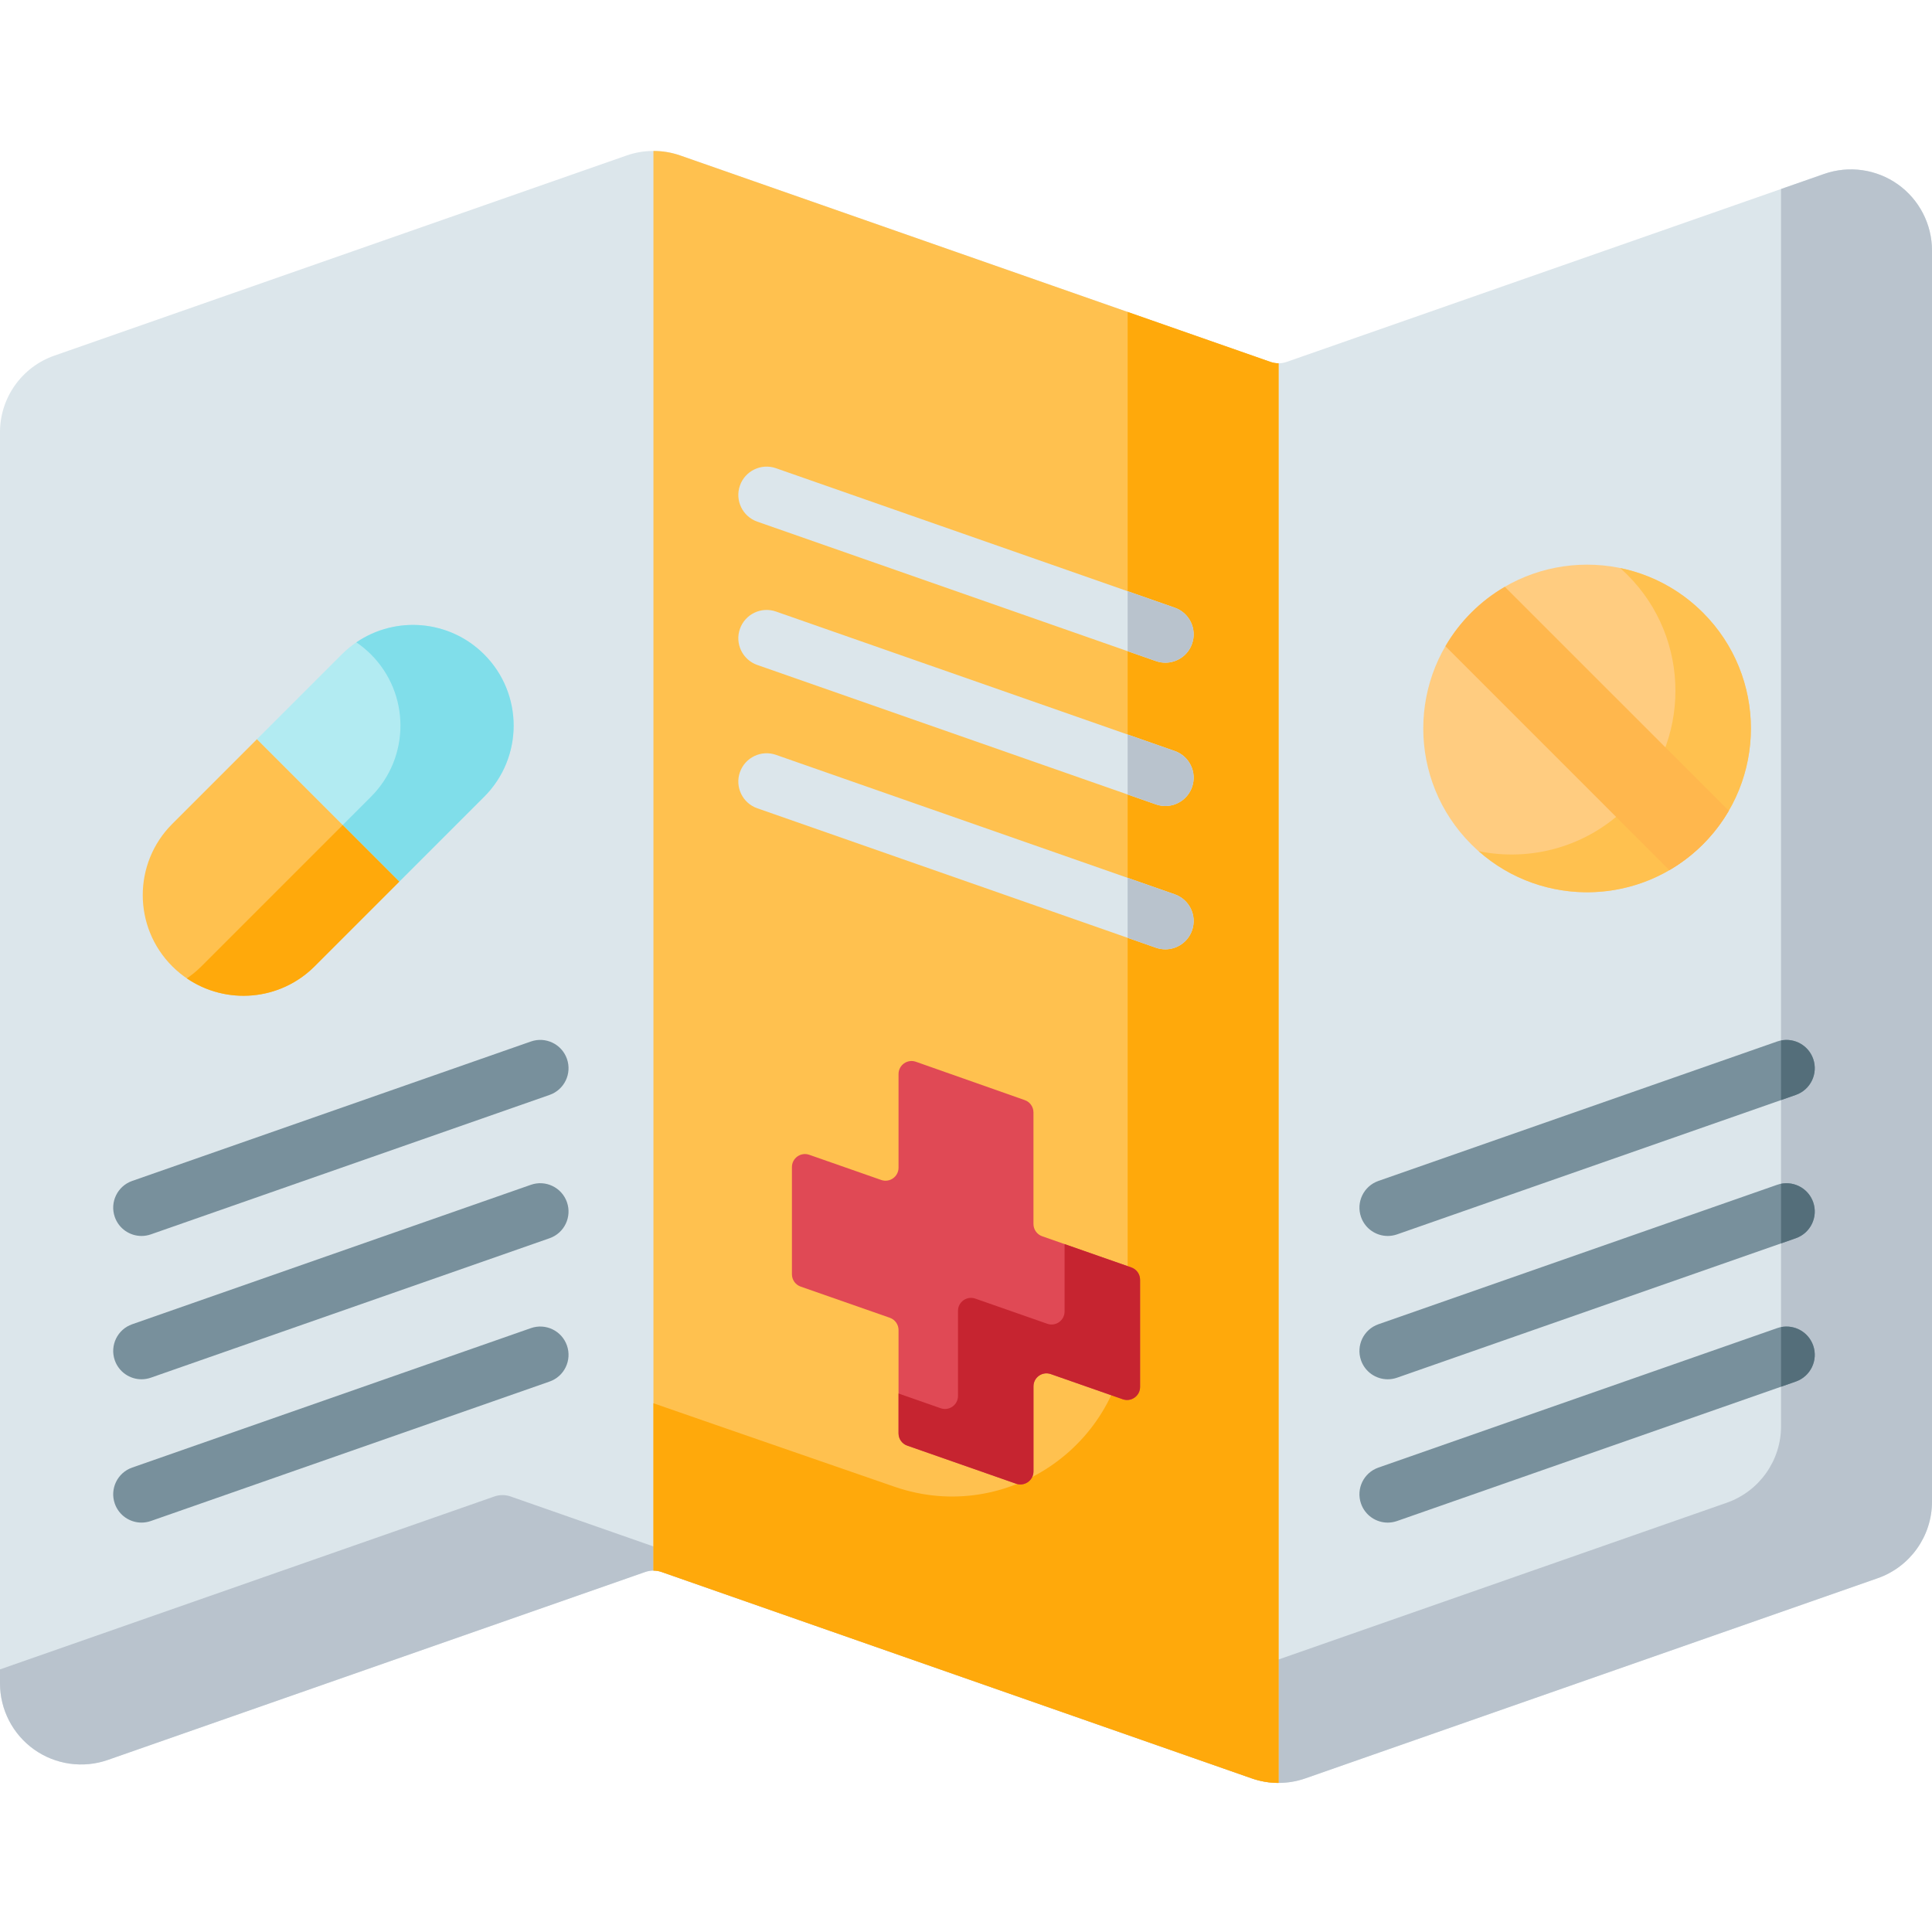 <svg height="512pt" viewBox="0 -40 512.001 512" width="512pt" xmlns="http://www.w3.org/2000/svg"><path d="m502.949 8.852c-5.672-4.023-12.969-5.055-19.531-2.758l-142.441 49.816c-1.383.484-2.902.484-4.285 0l-156.43-54.711c-4.574-1.598-9.613-1.598-14.188 0l-151.68 53.051c-8.609 3.008-14.395 11.16-14.395 20.281v331.586c0 6.949 3.383 13.5 9.051 17.523 5.672 4.02 12.973 5.055 19.531 2.758l142.441-49.82c1.383-.48 2.902-.48 4.285 0l156.43 54.711c2.289.801 4.691 1.203 7.094 1.203 2.406 0 4.809-.402 7.094-1.203l151.68-53.047c8.609-3.012 14.395-11.16 14.395-20.281v-331.586c0-6.949-3.383-13.5-9.051-17.523zm0 0" fill="#dce6eb"/><path d="m502.949 8.852c-5.672-4.023-12.969-5.055-19.531-2.758l-11.418 3.992v327.875c0 9.121-5.785 17.27-14.395 20.281l-151.68 53.047c-2.285.801-4.691 1.203-7.094 1.203-2.402 0-4.809-.402-7.094-1.203l-156.43-54.711c-1.383-.48-2.906-.48-4.285 0l-131.023 45.828v3.711c0 6.949 3.383 13.5 9.051 17.523 5.672 4.02 12.973 5.055 19.531 2.758l142.441-49.816c1.383-.484 2.902-.484 4.285 0l156.43 54.707c2.289.801 4.691 1.203 7.094 1.203 2.406 0 4.809-.398 7.094-1.199l151.68-53.051c8.609-3.008 14.395-11.16 14.395-20.281v-331.586c0-6.949-3.383-13.5-9.051-17.523zm0 0" fill="#b9c3cd"/><path d="m180.262 1.199c-2.289-.797-4.691-1.199-7.094-1.199v376.219c.727 0 1.449.121 2.141.363l156.43 54.707c2.289.801 4.691 1.203 7.098 1.203v-376.219c-.727 0-1.453-.121-2.145-.363zm0 0" fill="#ffc14f"/><path d="m173.168 376.219c.727 0 1.449.121 2.141.363l156.43 54.707c2.289.801 4.691 1.203 7.098 1.203v-376.219c-.727 0-1.453-.121-2.145-.363l-37.855-13.238v267.32c0 31.992-31.52 54.457-61.762 44.016-31.773-10.965-63.906-22.133-63.906-22.133zm0 0" fill="#ffa90b"/><path d="m45.648 178.344c-10.422 10.422-10.422 27.316 0 37.734 10.418 10.422 27.312 10.422 37.734 0l22.461-22.461-37.734-37.734zm0 0" fill="#ffc14f"/><path d="m128.305 133.422c-10.418-10.418-27.312-10.418-37.734 0l-22.461 22.461 37.734 37.734 22.461-22.461c10.422-10.418 10.422-27.312 0-37.734zm0 0" fill="#b2ebf2"/><path d="m53.383 216.078c-1.207 1.211-2.504 2.27-3.867 3.199 10.387 7.078 24.656 6.016 33.867-3.199l22.461-22.461-15-15zm0 0" fill="#ffa90b"/><path d="m128.305 133.422c-9.211-9.211-23.48-10.273-33.867-3.195 1.363.926 2.66 1.988 3.867 3.195 10.422 10.422 10.422 27.316 0 37.734l-7.461 7.461 15 15 22.461-22.461c10.422-10.418 10.422-27.312 0-37.734zm0 0" fill="#80deea"/><path d="m299.816 295.887-23.629-8.266c-1.383-.484-2.309-1.793-2.309-3.258v-29.57c0-1.465-.926-2.77-2.305-3.254l-28.852-10.164c-2.246-.793-4.598.875-4.598 3.254v24.816c0 2.379-2.348 4.043-4.59 3.258l-19.074-6.672c-2.242-.785-4.59.883-4.59 3.258v28.414c0 1.465.93 2.773 2.312 3.258l23.629 8.262c1.383.484 2.312 1.793 2.312 3.258v27.371c0 1.465.926 2.77 2.312 3.254l28.852 10.094c2.242.785 4.59-.883 4.59-3.258v-22.543c0-2.375 2.348-4.039 4.59-3.254l19.07 6.668c2.246.785 4.594-.879 4.594-3.258v-28.41c-.004-1.469-.93-2.773-2.316-3.258zm0 0" fill="#e04955"/><path d="m299.816 295.887-17.688-6.188v17.855c0 2.379-2.348 4.043-4.59 3.258l-19.07-6.668c-2.246-.785-4.59.879-4.59 3.254v22.543c0 2.375-2.348 4.043-4.594 3.258l-11.16-3.906v10.559c0 1.465.926 2.77 2.312 3.254l28.852 10.094c2.242.785 4.59-.883 4.59-3.258v-22.543c0-2.375 2.348-4.039 4.59-3.254l19.07 6.668c2.246.785 4.594-.879 4.594-3.258v-28.41c-.004-1.469-.93-2.773-2.316-3.258zm0 0" fill="#c62430"/><path d="m451.293 122.355c-16.953-16.953-44.441-16.953-61.395 0-16.953 16.953-16.953 44.441 0 61.395 16.953 16.953 44.441 16.953 61.395 0s16.953-44.441 0-61.395zm0 0" fill="#ffcc80"/><path d="m451.297 122.355c-6.238-6.238-13.906-10.172-21.949-11.82.664.586 1.312 1.188 1.949 1.82 16.949 16.953 16.949 44.438 0 61.391-10.719 10.715-25.637 14.652-39.449 11.82 17.047 15.102 43.125 14.504 59.449-1.82 16.953-16.953 16.953-44.438 0-61.391zm0 0" fill="#ffc14f"/><path d="m389.902 122.355c-2.723 2.723-5 5.719-6.848 8.895l59.344 59.348c3.18-1.848 6.176-4.125 8.898-6.848s5-5.719 6.848-8.898l-59.348-59.344c-3.176 1.848-6.172 4.125-8.895 6.848zm0 0" fill="#ffb74d"/><path d="m308.832 135.621c-.82 0-1.656-.137-2.477-.422l-105.664-36.957c-3.91-1.367-5.973-5.645-4.605-9.555 1.367-3.91 5.645-5.973 9.555-4.605l105.668 36.957c3.91 1.367 5.973 5.645 4.602 9.555-1.078 3.09-3.977 5.027-7.078 5.027zm7.078 32.953c1.371-3.91-.691-8.188-4.602-9.555l-105.668-36.957c-3.91-1.367-8.188.695-9.555 4.605-1.367 3.91.695 8.188 4.605 9.555l105.664 36.957c.82.285 1.656.422 2.477.422 3.102 0 6-1.938 7.078-5.027zm0 37.98c1.371-3.91-.691-8.188-4.602-9.555l-105.668-36.957c-3.91-1.367-8.188.695-9.555 4.605-1.367 3.91.695 8.188 4.605 9.555l105.664 36.957c.82.285 1.656.422 2.477.422 3.102 0 6-1.938 7.078-5.027zm0 0" fill="#dce6eb"/><path d="m308.832 211.582c3.102 0 6-1.938 7.078-5.027 1.371-3.91-.691-8.188-4.602-9.555l-12.477-4.363v15.891l7.523 2.633c.82.285 1.656.422 2.477.422zm0 0" fill="#b9c3cd"/><path d="m311.309 121.039-12.473-4.363v15.891l7.523 2.629c.816.289 1.652.422 2.477.422 3.098 0 5.996-1.934 7.078-5.023 1.367-3.91-.695-8.188-4.605-9.555zm0 0" fill="#b9c3cd"/><path d="m311.309 159.02-12.473-4.363v15.891l7.523 2.633c.816.285 1.652.422 2.477.422 3.098 0 5.996-1.938 7.078-5.027 1.367-3.91-.695-8.188-4.605-9.555zm0 0" fill="#b9c3cd"/><g fill="#78909c"><path d="m37.5 287.543c-3.098 0-5.996-1.934-7.078-5.023-1.367-3.91.691-8.191 4.605-9.559l105.664-36.953c3.906-1.367 8.188.691 9.555 4.602 1.367 3.91-.691 8.188-4.602 9.555l-105.668 36.957c-.82.285-1.656.422-2.477.422zm0 0"/><path d="m37.5 325.523c-3.098 0-5.996-1.938-7.078-5.027-1.367-3.91.691-8.188 4.605-9.555l105.664-36.957c3.91-1.367 8.188.695 9.555 4.605 1.367 3.91-.691 8.188-4.602 9.555l-105.668 36.957c-.82.285-1.656.422-2.477.422zm0 0"/><path d="m37.5 363.504c-3.098 0-5.996-1.934-7.078-5.023-1.367-3.91.691-8.191 4.605-9.559l105.664-36.953c3.91-1.371 8.188.691 9.555 4.602 1.367 3.91-.691 8.188-4.602 9.555l-105.668 36.957c-.82.285-1.656.422-2.477.422zm0 0"/><path d="m367.766 287.543c-3.098 0-6-1.934-7.078-5.023-1.367-3.91.691-8.191 4.602-9.559l105.668-36.953c3.906-1.367 8.188.691 9.555 4.602 1.367 3.91-.691 8.188-4.605 9.555l-105.664 36.957c-.82.285-1.656.422-2.477.422zm2.477 37.559 105.664-36.957c3.91-1.367 5.973-5.645 4.605-9.555-1.367-3.91-5.645-5.973-9.555-4.605l-105.668 36.957c-3.91 1.371-5.973 5.648-4.602 9.559 1.078 3.09 3.977 5.023 7.078 5.023.82 0 1.656-.137 2.477-.422zm0 37.98 105.664-36.957c3.91-1.367 5.973-5.645 4.605-9.555-1.367-3.91-5.645-5.973-9.555-4.602l-105.668 36.957c-3.91 1.367-5.973 5.645-4.602 9.555 1.078 3.09 3.977 5.027 7.078 5.027.82-.004 1.656-.141 2.477-.426zm0 0"/></g><path d="m472 251.531 3.906-1.367c3.91-1.367 5.973-5.645 4.605-9.555-1.246-3.566-4.914-5.582-8.512-4.879zm0 0" fill="#546e7a"/><path d="m480.512 316.57c-1.246-3.562-4.91-5.582-8.512-4.875v15.797l3.906-1.367c3.91-1.367 5.973-5.645 4.605-9.555zm0 0" fill="#546e7a"/><path d="m480.512 278.59c-1.246-3.562-4.91-5.582-8.512-4.879v15.801l3.906-1.367c3.91-1.367 5.973-5.645 4.605-9.555zm0 0" fill="#546e7a"/></svg>